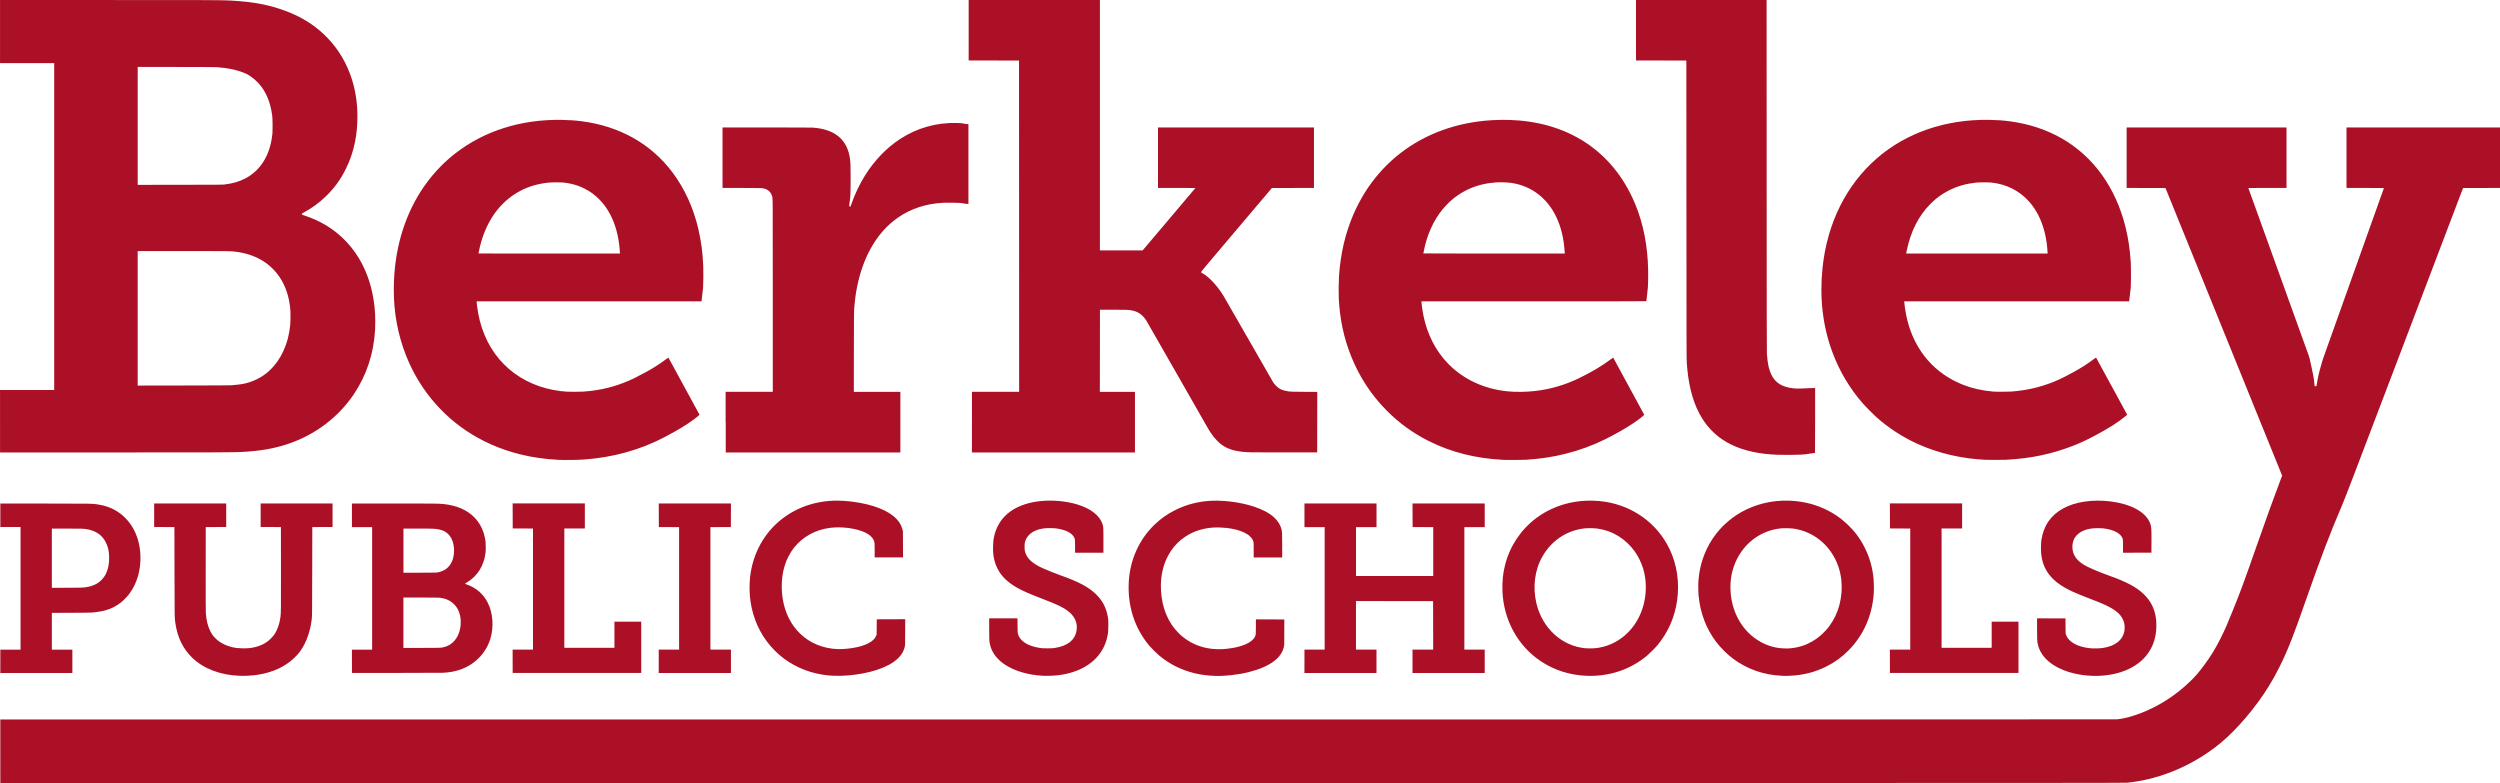 <?xml version="1.0" encoding="UTF-8" standalone="no"?>
<!-- Created with Inkscape (http://www.inkscape.org/) -->

<svg
   width="97mm"
   height="30.385mm"
   viewBox="0 0 97 30.385"
   version="1.1"
   id="svg5"
   xmlns="http://www.w3.org/2000/svg"
   xmlns:svg="http://www.w3.org/2000/svg">
  <defs
     id="defs2">
    <clipPath
       clipPathUnits="userSpaceOnUse"
       id="clipPath25">
      <path
         d="M 0,792 H 612 V 0 H 0 Z"
         clip-rule="evenodd"
         id="path23" />
    </clipPath>
    <clipPath
       clipPathUnits="userSpaceOnUse"
       id="clipPath31">
      <path
         d="M 0,0 H 612 V 792 H 0 Z"
         id="path29" />
    </clipPath>
    <clipPath
       clipPathUnits="userSpaceOnUse"
       id="clipPath43">
      <path
         d="M 0,792 H 612 V 0.75 H 0 Z"
         clip-rule="evenodd"
         id="path41" />
    </clipPath>
    <clipPath
       clipPathUnits="userSpaceOnUse"
       id="clipPath49">
      <path
         d="M 0,0 H 612 V 792 H 0 Z"
         id="path47" />
    </clipPath>
    <clipPath
       clipPathUnits="userSpaceOnUse"
       id="clipPath79">
      <path
         d="M 174.75,718.5 H 450 V 617.25 H 174.75 Z"
         clip-rule="evenodd"
         id="path77" />
    </clipPath>
    <clipPath
       clipPathUnits="userSpaceOnUse"
       id="clipPath85">
      <path
         d="M 0,0 H 612 V 792 H 0 Z"
         id="path83" />
    </clipPath>
    <clipPath
       clipPathUnits="userSpaceOnUse"
       id="clipPath97">
      <path
         d="M 0,792 H 612 V 0.75 H 0 Z"
         clip-rule="evenodd"
         id="path95" />
    </clipPath>
    <clipPath
       clipPathUnits="userSpaceOnUse"
       id="clipPath103">
      <path
         d="M 0,0 H 612 V 792 H 0 Z"
         id="path101" />
    </clipPath>
  </defs>
  <g
     id="layer1"
     transform="translate(-107.823,-46.026)">
    <g
       id="g17"
       transform="matrix(0.353,0,0,-0.353,17.476,310.09)" />
    <g
       id="g73"
       transform="matrix(0.353,0,0,-0.353,-193.232,257.379)">
      <g
         id="g75"
         clip-path="url(#clipPath79)">
        <g
           id="g81"
           clip-path="url(#clipPath85)">
          <g
             id="g87"
             transform="matrix(275.25,0,0,101.25,174.75,617.25)" />
        </g>
      </g>
    </g>
    <path
       style="fill:#ac1026;stroke-width:0.006;fill-opacity:1"
       d="m 107.835,75.176 v -1.234 h 41.025 c 28.382,0 41.049,-0.002 41.103,-0.006 0.207,-0.017 0.514,-0.091 0.803,-0.195 0.758,-0.272 1.462,-0.716 2.057,-1.298 0.185,-0.182 0.314,-0.331 0.51,-0.594 0.267,-0.357 0.453,-0.662 0.664,-1.085 0.154,-0.309 0.241,-0.508 0.482,-1.107 0.301,-0.75 0.396,-1.006 0.886,-2.405 0.409,-1.167 0.668,-1.883 0.941,-2.603 l 0.064,-0.169 -2.263,-5.579 -2.263,-5.579 -0.754,-0.002 -0.754,-0.002 v -1.173 -1.173 h 3.102 3.102 v 1.173 1.173 h -0.741 c -0.408,0 -0.741,8.4e-4 -0.741,0.002 0,0.003 2.269,6.298 2.309,6.406 0.06,0.163 0.086,0.259 0.143,0.547 0.018,0.093 0.043,0.209 0.054,0.258 0.024,0.102 0.056,0.312 0.061,0.412 l 0.004,0.068 h 0.035 c 0.032,0 0.036,-0.001 0.039,-0.014 0.002,-0.008 0.019,-0.105 0.039,-0.217 0.029,-0.161 0.047,-0.244 0.088,-0.398 0.084,-0.312 0.127,-0.452 0.192,-0.62 0.04,-0.104 2.297,-6.43 2.297,-6.439 0,-0.003 -0.301,-0.005 -0.726,-0.005 h -0.726 v -1.173 -1.173 h 2.978 2.978 v 1.173 1.173 l -0.717,0.002 -0.717,0.002 -2.28,5.998 c -2.088,5.49 -2.291,6.022 -2.405,6.289 -0.477,1.114 -0.82,2.012 -1.398,3.661 -0.298,0.849 -0.377,1.069 -0.521,1.443 -0.183,0.478 -0.324,0.801 -0.514,1.182 -0.15,0.3 -0.252,0.485 -0.411,0.744 -0.502,0.818 -1.236,1.684 -1.87,2.209 -0.595,0.492 -1.281,0.89 -1.996,1.158 -0.552,0.207 -1.065,0.329 -1.635,0.39 -0.092,0.01 -2.382,0.011 -41.31,0.012 l -41.213,0.002 z m 9.282,-2.929 c -0.746,-0.028 -1.394,-0.275 -1.834,-0.699 -0.354,-0.341 -0.572,-0.782 -0.653,-1.325 -0.035,-0.237 -0.033,-0.108 -0.037,-2.005 l -0.003,-1.741 -0.393,-0.002 -0.393,-0.002 v -0.456 -0.456 h 1.398 1.398 v 0.456 0.456 l -0.397,0.002 -0.397,0.002 -0.002,1.604 c -0.001,1.097 2.6e-4,1.638 0.005,1.712 0.018,0.296 0.071,0.517 0.177,0.731 0.147,0.297 0.449,0.517 0.838,0.61 0.132,0.032 0.231,0.043 0.396,0.047 0.202,0.005 0.337,-0.008 0.5,-0.047 0.193,-0.046 0.361,-0.124 0.505,-0.236 0.07,-0.054 0.183,-0.172 0.233,-0.243 0.124,-0.175 0.209,-0.413 0.246,-0.686 0.021,-0.153 0.022,-0.284 0.02,-1.898 l -0.002,-1.595 -0.393,-0.002 -0.393,-0.002 v -0.456 -0.456 h 1.395 1.395 v 0.456 0.456 l -0.393,0.002 -0.393,0.002 -0.003,1.726 c -0.004,1.838 -0.002,1.738 -0.03,1.935 -0.071,0.498 -0.255,0.949 -0.515,1.258 -0.068,0.08 -0.203,0.211 -0.293,0.283 -0.381,0.304 -0.877,0.492 -1.454,0.552 -0.073,0.008 -0.388,0.024 -0.4,0.02 -0.002,-4.8e-4 -0.058,-0.003 -0.125,-0.005 z m 23.073,6e-5 c -0.64,-0.023 -1.24,-0.206 -1.758,-0.536 -0.533,-0.339 -0.967,-0.845 -1.225,-1.428 -0.125,-0.283 -0.213,-0.583 -0.261,-0.898 -0.047,-0.301 -0.053,-0.664 -0.019,-0.978 0.067,-0.602 0.291,-1.174 0.643,-1.642 0.461,-0.614 1.135,-1.046 1.903,-1.222 0.453,-0.104 0.9,-0.119 1.442,-0.049 0.776,0.101 1.381,0.338 1.69,0.664 0.123,0.129 0.194,0.258 0.235,0.42 l 0.016,0.064 0.002,0.506 0.002,0.506 h -0.55 -0.55 l -2.1e-4,-0.266 c -2.5e-4,-0.312 -0.003,-0.333 -0.046,-0.421 -0.05,-0.102 -0.157,-0.196 -0.306,-0.271 -0.34,-0.17 -0.927,-0.25 -1.389,-0.188 -0.567,0.076 -1.044,0.34 -1.386,0.765 -0.108,0.134 -0.238,0.363 -0.308,0.541 -0.186,0.472 -0.222,1.068 -0.098,1.625 0.119,0.533 0.396,0.99 0.793,1.306 0.41,0.327 0.958,0.495 1.515,0.463 0.545,-0.031 0.985,-0.166 1.18,-0.363 0.051,-0.051 0.078,-0.092 0.105,-0.156 l 0.016,-0.038 0.003,-0.298 0.003,-0.298 0.552,-0.002 0.552,-0.002 -0.002,0.503 c -0.002,0.483 -0.003,0.505 -0.015,0.558 -0.018,0.08 -0.035,0.125 -0.072,0.201 -0.192,0.389 -0.752,0.691 -1.565,0.844 -0.367,0.069 -0.764,0.101 -1.103,0.088 z m 8.124,7e-5 c -0.704,-0.027 -1.358,-0.259 -1.725,-0.613 -0.193,-0.186 -0.306,-0.38 -0.358,-0.614 -0.025,-0.114 -0.028,-0.177 -0.028,-0.602 v -0.4 h 0.549 0.549 l 0.003,0.281 c 0.003,0.258 0.004,0.285 0.015,0.325 0.078,0.278 0.384,0.472 0.86,0.544 0.074,0.011 0.114,0.013 0.281,0.013 0.175,3.7e-4 0.204,-0.001 0.288,-0.014 0.514,-0.078 0.809,-0.327 0.851,-0.718 0.03,-0.28 -0.089,-0.528 -0.348,-0.722 -0.192,-0.144 -0.397,-0.242 -0.974,-0.463 -0.536,-0.206 -0.781,-0.314 -1.011,-0.446 -0.361,-0.207 -0.601,-0.447 -0.746,-0.742 -0.054,-0.111 -0.082,-0.185 -0.11,-0.293 -0.042,-0.164 -0.058,-0.303 -0.058,-0.503 3.2e-4,-0.325 0.054,-0.575 0.177,-0.826 0.076,-0.156 0.168,-0.285 0.288,-0.406 0.261,-0.262 0.62,-0.441 1.067,-0.533 0.406,-0.083 0.89,-0.086 1.342,-0.009 0.575,0.098 1.025,0.32 1.246,0.614 0.058,0.077 0.097,0.15 0.124,0.233 0.04,0.12 0.04,0.12 0.04,0.645 v 0.473 h -0.55 -0.55 l -9e-5,-0.242 c -1e-4,-0.26 -0.003,-0.287 -0.033,-0.347 -0.088,-0.175 -0.317,-0.294 -0.669,-0.349 -0.102,-0.016 -0.346,-0.022 -0.45,-0.011 -0.279,0.028 -0.486,0.112 -0.629,0.255 -0.083,0.083 -0.135,0.175 -0.165,0.292 -0.011,0.044 -0.013,0.068 -0.013,0.17 1.6e-4,0.131 0.007,0.174 0.045,0.273 0.081,0.211 0.291,0.392 0.638,0.551 0.168,0.077 0.502,0.211 0.698,0.281 0.727,0.258 1.102,0.458 1.394,0.743 0.263,0.257 0.406,0.543 0.464,0.927 0.009,0.059 0.011,0.111 0.011,0.276 -9e-5,0.217 -0.004,0.261 -0.036,0.422 -0.132,0.656 -0.6,1.146 -1.323,1.385 -0.345,0.114 -0.742,0.165 -1.156,0.149 z m 6.639,0.002 c -0.261,-0.006 -0.55,-0.044 -0.787,-0.103 -0.526,-0.131 -0.964,-0.351 -1.373,-0.691 -0.094,-0.078 -0.305,-0.289 -0.386,-0.386 -0.576,-0.692 -0.85,-1.571 -0.784,-2.519 0.058,-0.829 0.406,-1.595 0.979,-2.151 0.248,-0.241 0.499,-0.42 0.81,-0.577 0.376,-0.19 0.778,-0.307 1.213,-0.352 0.561,-0.058 1.291,0.026 1.859,0.215 0.338,0.113 0.58,0.242 0.773,0.415 0.14,0.125 0.246,0.294 0.287,0.456 0.025,0.1 0.028,0.156 0.028,0.64 v 0.459 h -0.553 -0.553 v -0.285 c 0,-0.28 -2.5e-4,-0.286 -0.014,-0.333 -0.02,-0.069 -0.057,-0.129 -0.119,-0.19 -0.064,-0.063 -0.124,-0.104 -0.228,-0.155 -0.241,-0.118 -0.587,-0.19 -0.969,-0.201 -0.376,-0.011 -0.731,0.058 -1.052,0.205 -0.1,0.046 -0.171,0.086 -0.276,0.155 -0.216,0.143 -0.404,0.329 -0.549,0.544 -0.29,0.429 -0.426,0.97 -0.389,1.556 0.042,0.675 0.273,1.228 0.683,1.638 0.471,0.47 1.117,0.685 1.84,0.613 0.593,-0.059 1.008,-0.234 1.122,-0.473 0.035,-0.074 0.037,-0.089 0.037,-0.394 l 1e-4,-0.278 0.551,0.002 0.551,0.002 -1.9e-4,0.489 c -1.7e-4,0.443 -0.001,0.495 -0.011,0.547 -0.086,0.46 -0.553,0.802 -1.375,1.008 -0.402,0.101 -0.91,0.158 -1.315,0.148 z m 14.42,-0.002 c -0.642,-0.025 -1.251,-0.22 -1.774,-0.57 -0.895,-0.598 -1.447,-1.619 -1.482,-2.738 -0.011,-0.365 0.021,-0.677 0.105,-1.003 0.187,-0.728 0.616,-1.368 1.215,-1.814 0.487,-0.363 1.072,-0.587 1.705,-0.653 0.3,-0.031 0.656,-0.022 0.954,0.024 1.104,0.172 2.026,0.845 2.501,1.826 0.295,0.608 0.398,1.311 0.297,2.015 -0.094,0.65 -0.351,1.231 -0.766,1.731 -0.083,0.1 -0.299,0.316 -0.397,0.398 -0.66,0.549 -1.47,0.818 -2.358,0.784 z m 0.328,-1.069 c 0.914,-0.083 1.664,-0.762 1.902,-1.722 0.11,-0.444 0.103,-0.93 -0.019,-1.343 -0.071,-0.242 -0.19,-0.489 -0.328,-0.684 -0.166,-0.234 -0.386,-0.444 -0.614,-0.587 -0.259,-0.163 -0.524,-0.26 -0.832,-0.306 -0.107,-0.016 -0.354,-0.022 -0.469,-0.012 -0.699,0.063 -1.313,0.464 -1.671,1.091 -0.304,0.532 -0.387,1.198 -0.23,1.838 0.234,0.955 0.985,1.639 1.892,1.725 0.08,0.008 0.287,0.008 0.368,4.3e-4 z m 7.277,1.069 c -0.709,-0.027 -1.364,-0.255 -1.914,-0.666 -0.232,-0.173 -0.469,-0.408 -0.651,-0.646 -0.389,-0.508 -0.624,-1.128 -0.686,-1.811 -0.013,-0.139 -0.015,-0.467 -0.003,-0.596 0.026,-0.297 0.079,-0.555 0.165,-0.814 0.384,-1.153 1.352,-1.982 2.574,-2.205 0.395,-0.072 0.825,-0.078 1.23,-0.015 0.503,0.077 0.972,0.259 1.388,0.537 0.29,0.194 0.575,0.464 0.79,0.75 0.327,0.435 0.547,0.967 0.625,1.516 0.031,0.215 0.043,0.535 0.028,0.752 -0.059,0.866 -0.403,1.639 -0.99,2.225 -0.252,0.251 -0.519,0.445 -0.834,0.605 -0.449,0.228 -0.918,0.347 -1.445,0.367 -0.085,0.003 -0.156,0.006 -0.158,0.005 -0.002,-4.8e-4 -0.055,-0.003 -0.118,-0.005 z m 0.325,-1.069 c 0.592,-0.053 1.126,-0.36 1.498,-0.86 0.361,-0.485 0.53,-1.126 0.467,-1.768 -0.078,-0.797 -0.541,-1.483 -1.227,-1.82 -0.21,-0.103 -0.411,-0.164 -0.647,-0.197 -0.095,-0.013 -0.346,-0.018 -0.45,-0.009 -0.922,0.081 -1.68,0.753 -1.911,1.693 -0.043,0.173 -0.063,0.331 -0.068,0.526 -0.013,0.501 0.11,0.982 0.355,1.393 0.323,0.54 0.854,0.915 1.443,1.02 0.161,0.029 0.38,0.038 0.539,0.024 z m 11.673,1.069 c -0.255,-0.009 -0.502,-0.046 -0.745,-0.109 -0.75,-0.195 -1.238,-0.607 -1.345,-1.133 -0.022,-0.107 -0.025,-0.183 -0.025,-0.591 v -0.397 l 0.551,0.002 0.551,0.002 0.003,0.292 0.003,0.292 0.017,0.049 c 0.096,0.284 0.458,0.482 0.964,0.526 0.12,0.011 0.345,0.004 0.459,-0.013 0.481,-0.071 0.774,-0.301 0.842,-0.662 0.012,-0.061 0.01,-0.218 -0.003,-0.279 -0.067,-0.316 -0.298,-0.533 -0.803,-0.756 -0.122,-0.054 -0.219,-0.093 -0.504,-0.203 -0.659,-0.254 -0.902,-0.366 -1.164,-0.54 -0.128,-0.085 -0.212,-0.153 -0.313,-0.255 -0.261,-0.262 -0.402,-0.567 -0.444,-0.964 -0.014,-0.133 -0.009,-0.41 0.009,-0.531 0.085,-0.556 0.363,-0.959 0.844,-1.224 0.473,-0.26 1.144,-0.359 1.849,-0.271 0.379,0.047 0.735,0.153 0.993,0.296 0.272,0.15 0.452,0.338 0.534,0.554 0.048,0.129 0.054,0.206 0.051,0.729 l -0.002,0.407 -0.551,0.002 -0.551,0.002 -6e-5,-0.242 c -6e-5,-0.194 -0.002,-0.249 -0.009,-0.28 -0.052,-0.221 -0.351,-0.383 -0.786,-0.426 -0.092,-0.009 -0.296,-0.008 -0.384,0.003 -0.272,0.032 -0.466,0.114 -0.608,0.258 -0.07,0.072 -0.111,0.138 -0.142,0.23 -0.026,0.078 -0.035,0.137 -0.035,0.227 0,0.301 0.15,0.526 0.478,0.716 0.17,0.099 0.567,0.267 0.948,0.403 0.684,0.243 1.066,0.448 1.35,0.725 0.276,0.269 0.428,0.584 0.472,0.979 0.013,0.112 0.013,0.336 -1.2e-4,0.455 -0.08,0.756 -0.554,1.313 -1.345,1.576 -0.349,0.116 -0.741,0.168 -1.162,0.152 z m -81.14,-0.562 v -0.453 h 0.392 0.392 v -2.379 -2.379 h -0.392 -0.392 v -0.456 -0.456 l 1.755,0.002 c 1.89,0.002 1.797,7.1e-4 2.013,0.032 0.261,0.038 0.478,0.108 0.676,0.219 0.354,0.198 0.635,0.512 0.802,0.896 0.189,0.434 0.241,0.962 0.144,1.461 -0.07,0.36 -0.216,0.682 -0.43,0.951 -0.064,0.08 -0.21,0.225 -0.287,0.284 -0.18,0.139 -0.368,0.235 -0.574,0.294 -0.139,0.04 -0.326,0.072 -0.538,0.091 -0.05,0.005 -0.328,0.008 -0.819,0.01 l -0.743,0.003 v 0.714 0.714 h 0.398 0.398 v 0.453 0.453 h -1.398 -1.398 z m 3.272,-2.867 c 0.295,-0.042 0.494,-0.129 0.65,-0.286 0.139,-0.139 0.226,-0.311 0.27,-0.532 0.025,-0.126 0.033,-0.222 0.029,-0.373 -0.005,-0.187 -0.03,-0.321 -0.087,-0.466 -0.127,-0.322 -0.37,-0.52 -0.729,-0.593 -0.155,-0.031 -0.196,-0.033 -0.824,-0.033 l -0.582,-7e-5 v 1.149 1.149 l 0.6,-0.002 c 0.522,-0.002 0.61,-0.004 0.673,-0.013 z m 10.37,2.867 v -0.453 h 0.392 0.392 v -2.376 -2.376 h -0.392 -0.392 v -0.459 -0.459 l 1.63,7e-5 c 1.623,6e-5 1.73,10e-4 1.926,0.021 0.496,0.051 0.899,0.223 1.181,0.504 0.249,0.249 0.398,0.567 0.447,0.951 0.011,0.084 0.011,0.347 2.1e-4,0.431 -0.066,0.522 -0.32,0.922 -0.742,1.165 -0.028,0.016 -0.052,0.034 -0.052,0.038 0,0.005 0.008,0.011 0.018,0.014 0.061,0.019 0.198,0.076 0.252,0.105 0.262,0.138 0.464,0.341 0.601,0.603 0.217,0.417 0.255,0.978 0.098,1.454 -0.179,0.541 -0.605,0.968 -1.154,1.158 -0.208,0.072 -0.407,0.108 -0.668,0.123 -0.072,0.004 -0.731,0.006 -1.824,0.006 h -1.712 z m 3.494,-0.534 c 0.257,-0.045 0.449,-0.178 0.581,-0.402 0.156,-0.264 0.192,-0.646 0.091,-0.948 -0.044,-0.131 -0.108,-0.235 -0.204,-0.331 -0.155,-0.155 -0.349,-0.237 -0.607,-0.255 -0.047,-0.003 -0.362,-0.006 -0.72,-0.006 l -0.637,-5e-5 v 0.979 0.979 l 0.719,-0.002 c 0.635,-0.002 0.725,-0.003 0.776,-0.012 z m -0.15,-2.92 c 0.203,-0.043 0.355,-0.137 0.462,-0.288 0.104,-0.146 0.156,-0.332 0.156,-0.557 0,-0.279 -0.084,-0.504 -0.243,-0.653 -0.081,-0.076 -0.165,-0.12 -0.289,-0.152 -0.17,-0.043 -0.217,-0.046 -0.863,-0.046 h -0.568 v 0.857 0.857 l 0.64,-0.002 c 0.638,-0.002 0.64,-0.002 0.705,-0.016 z m 2.891,3.453 v -0.453 h 0.395 0.395 v -2.349 -2.349 l -0.393,-0.002 -0.393,-0.002 -0.002,-0.485 -0.002,-0.485 h 1.401 1.401 v 0.486 0.486 h -0.398 -0.398 v 2.315 2.315 h 0.972 0.972 v -0.507 -0.507 h 0.52 0.52 v 0.994 0.994 h -2.494 -2.494 z m 5.669,0 v -0.453 h 0.395 0.395 v -2.376 -2.376 l -0.393,-0.002 -0.393,-0.002 -0.002,-0.457 -0.002,-0.457 h 1.401 1.401 l -0.002,0.457 -0.002,0.457 -0.396,0.002 -0.397,0.002 v 2.376 2.376 h 0.398 0.398 v 0.453 0.453 h -1.401 -1.401 z m 25.054,0 v -0.453 h 0.392 0.392 v -2.376 -2.376 h -0.392 -0.392 v -0.459 -0.459 h 1.398 1.398 v 0.459 0.459 h -0.398 -0.398 v 0.948 0.948 h 1.498 1.498 v -0.948 -0.948 l -0.4,-0.002 -0.4,-0.002 -0.002,-0.457 -0.002,-0.457 h 1.401 1.401 v 0.459 0.459 h -0.395 -0.395 v 2.376 2.376 h 0.395 0.395 v 0.453 0.453 h -1.401 -1.401 v -0.453 -0.453 h 0.401 0.401 l -0.002,-0.94 -0.002,-0.94 -1.496,-0.002 -1.496,-0.002 v 0.942 0.942 h 0.398 0.398 v 0.453 0.453 h -1.398 -1.398 z m 22.714,0 v -0.453 h 0.395 0.395 v -2.349 -2.349 l -0.393,-0.002 -0.393,-0.002 -0.002,-0.485 -0.002,-0.485 h 1.401 1.401 v 0.486 0.486 h -0.398 -0.398 v 2.315 2.315 h 0.972 0.972 v -0.507 -0.507 h 0.52 0.52 v 0.994 0.994 h -2.494 -2.494 z m -51.678,-7.818 c -0.943,-0.046 -1.838,-0.254 -2.633,-0.614 -1.305,-0.59 -2.343,-1.577 -3,-2.852 -0.387,-0.751 -0.636,-1.621 -0.71,-2.488 -0.034,-0.394 -0.036,-0.841 -0.006,-1.246 0.102,-1.373 0.54,-2.596 1.285,-3.588 0.312,-0.415 0.68,-0.79 1.081,-1.101 1.126,-0.875 2.553,-1.325 4.121,-1.3 0.308,0.005 0.54,0.021 0.802,0.056 1.475,0.197 2.679,0.88 3.512,1.993 0.457,0.61 0.801,1.361 0.989,2.161 0.114,0.485 0.174,0.929 0.196,1.463 0.008,0.19 0.004,0.715 -0.007,0.845 -0.006,0.072 -0.048,0.437 -0.058,0.5 l -0.004,0.023 h -4.362 -4.362 v 0.017 c 0,0.009 0.006,0.065 0.012,0.123 0.097,0.837 0.391,1.546 0.879,2.12 0.082,0.096 0.267,0.282 0.364,0.365 0.547,0.469 1.241,0.766 2.002,0.857 0.202,0.024 0.271,0.028 0.547,0.027 0.281,-3.3e-4 0.394,-0.006 0.623,-0.033 0.587,-0.069 1.144,-0.232 1.68,-0.49 0.098,-0.047 0.158,-0.078 0.434,-0.226 0.27,-0.144 0.538,-0.314 0.795,-0.504 0.056,-0.042 0.103,-0.074 0.105,-0.073 0.003,0.003 1.206,2.212 1.208,2.217 0.002,0.006 -0.111,0.099 -0.207,0.171 -0.292,0.22 -0.641,0.43 -1.166,0.705 -0.939,0.491 -1.992,0.782 -3.111,0.861 -0.26,0.018 -0.757,0.024 -1.009,0.012 z m 2.403,-8.031 c -6e-5,-0.016 -0.004,-0.078 -0.009,-0.138 -0.085,-1.036 -0.501,-1.823 -1.194,-2.26 -0.095,-0.06 -0.281,-0.152 -0.389,-0.191 -0.178,-0.066 -0.361,-0.109 -0.577,-0.136 -0.102,-0.013 -0.494,-0.011 -0.62,0.003 -0.392,0.043 -0.739,0.144 -1.054,0.307 -0.836,0.432 -1.405,1.253 -1.625,2.345 -0.01,0.051 -0.019,0.094 -0.019,0.096 0,0.002 1.235,0.003 2.744,0.003 h 2.744 l -7e-5,-0.029 z m 34.254,8.032 c -1.056,-0.057 -1.983,-0.29 -2.835,-0.711 -0.64,-0.316 -1.188,-0.713 -1.692,-1.225 -0.582,-0.59 -1.033,-1.283 -1.352,-2.074 -0.284,-0.705 -0.444,-1.451 -0.483,-2.257 -0.009,-0.185 -0.004,-0.673 0.009,-0.86 0.062,-0.884 0.24,-1.647 0.558,-2.394 0.112,-0.262 0.292,-0.606 0.449,-0.856 0.327,-0.521 0.743,-0.998 1.209,-1.388 0.469,-0.391 1,-0.708 1.583,-0.944 0.57,-0.231 1.185,-0.38 1.837,-0.446 0.432,-0.043 0.917,-0.048 1.343,-0.012 2.239,0.188 3.892,1.457 4.633,3.557 0.268,0.76 0.398,1.626 0.384,2.568 -0.004,0.313 -0.009,0.379 -0.044,0.661 -0.015,0.121 -0.027,0.223 -0.027,0.226 0,0.004 -1.476,0.006 -4.363,0.006 h -4.363 v 0.023 c 8e-5,0.066 0.038,0.332 0.07,0.497 0.148,0.747 0.476,1.395 0.959,1.892 0.594,0.612 1.395,0.986 2.307,1.079 0.316,0.032 0.709,0.028 1.066,-0.012 0.597,-0.066 1.191,-0.241 1.732,-0.507 0.504,-0.248 0.846,-0.453 1.214,-0.725 0.049,-0.036 0.091,-0.065 0.092,-0.064 0.006,0.007 1.203,2.209 1.204,2.217 0.004,0.019 -0.241,0.207 -0.456,0.35 -0.277,0.184 -0.655,0.399 -1.037,0.59 -0.492,0.246 -1.007,0.435 -1.56,0.574 -0.491,0.123 -0.94,0.191 -1.517,0.232 -0.116,0.008 -0.796,0.012 -0.921,0.005 z m 2.403,-8.068 c -0.032,-0.522 -0.141,-0.97 -0.331,-1.366 -0.349,-0.726 -0.963,-1.192 -1.722,-1.307 -0.174,-0.026 -0.444,-0.035 -0.639,-0.021 -0.744,0.056 -1.38,0.346 -1.878,0.857 -0.402,0.413 -0.692,0.958 -0.85,1.597 -0.024,0.096 -0.064,0.283 -0.064,0.298 0,0.004 1.028,0.006 2.744,0.006 h 2.744 z m 16.385,8.07 c -0.946,-0.037 -1.876,-0.251 -2.686,-0.617 -0.588,-0.266 -1.117,-0.609 -1.61,-1.046 -0.121,-0.107 -0.408,-0.398 -0.52,-0.526 -0.518,-0.595 -0.904,-1.246 -1.182,-1.991 -0.373,-1.003 -0.502,-2.098 -0.383,-3.26 0.178,-1.736 0.921,-3.233 2.117,-4.267 1.149,-0.993 2.67,-1.512 4.348,-1.486 0.308,0.005 0.54,0.021 0.802,0.056 1.51,0.202 2.738,0.914 3.571,2.072 0.42,0.584 0.737,1.285 0.923,2.048 0.106,0.435 0.167,0.847 0.199,1.355 0.011,0.168 0.01,0.841 -2.4e-4,0.975 -0.007,0.085 -0.048,0.439 -0.059,0.512 l -0.004,0.023 h -4.363 -4.363 l 0.004,0.047 c 0.019,0.215 0.065,0.482 0.122,0.707 0.3,1.178 1.067,2.059 2.166,2.488 0.352,0.137 0.725,0.221 1.155,0.259 0.119,0.011 0.576,0.01 0.717,-2.4e-4 0.666,-0.051 1.272,-0.205 1.851,-0.471 0.14,-0.064 0.182,-0.086 0.533,-0.273 0.27,-0.143 0.558,-0.327 0.811,-0.517 0.044,-0.033 0.082,-0.059 0.084,-0.058 0.002,0.002 0.266,0.485 0.586,1.075 0.321,0.589 0.593,1.089 0.604,1.109 l 0.02,0.037 -0.074,0.06 c -0.292,0.239 -0.633,0.456 -1.171,0.743 -0.303,0.162 -0.553,0.279 -0.82,0.385 -0.832,0.33 -1.695,0.512 -2.64,0.557 -0.113,0.005 -0.618,0.007 -0.738,0.002 z m 2.352,-8.032 c 0,-0.046 -0.018,-0.248 -0.03,-0.349 -0.109,-0.856 -0.466,-1.535 -1.027,-1.951 -0.106,-0.079 -0.21,-0.142 -0.337,-0.204 -0.244,-0.12 -0.473,-0.185 -0.775,-0.223 -0.103,-0.013 -0.494,-0.011 -0.62,0.003 -0.389,0.043 -0.72,0.139 -1.036,0.299 -0.278,0.141 -0.496,0.3 -0.72,0.525 -0.46,0.462 -0.769,1.073 -0.921,1.82 -0.011,0.057 -0.021,0.104 -0.021,0.105 0,10e-4 1.235,0.002 2.744,0.002 h 2.744 z m -10.473,7.835 c -1.433,-0.055 -2.382,-0.518 -2.944,-1.436 -0.298,-0.486 -0.485,-1.109 -0.559,-1.863 -0.007,-0.068 -0.017,-0.187 -0.023,-0.264 -0.01,-0.13 -0.011,-0.532 -0.014,-5.937 l -0.003,-5.797 -0.977,-0.002 -0.977,-0.002 v -1.173 -1.173 h 2.534 2.534 l 0.002,6.822 c 0.001,5.262 0.004,6.843 0.009,6.914 0.033,0.407 0.082,0.624 0.187,0.829 0.155,0.301 0.421,0.459 0.853,0.505 0.102,0.011 0.364,0.009 0.494,-0.003 0.059,-0.006 0.16,-0.01 0.223,-0.01 h 0.115 v 1.257 c 0,0.692 -0.002,1.259 -0.005,1.26 -0.007,0.004 -0.339,0.051 -0.415,0.058 -0.171,0.017 -0.74,0.023 -1.036,0.012 z m -68.972,-1.303 v -1.212 h 1.051 1.051 v -6.341 -6.341 h -1.051 -1.051 v -1.224 -1.224 l 4.152,9e-5 c 3.987,8e-5 4.404,0.002 4.753,0.018 0.483,0.023 0.916,0.073 1.291,0.15 0.562,0.115 1.148,0.329 1.586,0.581 1.121,0.644 1.847,1.732 2.035,3.052 0.036,0.254 0.049,0.443 0.049,0.723 0,0.357 -0.028,0.65 -0.091,0.97 -0.076,0.385 -0.19,0.72 -0.361,1.065 -0.203,0.409 -0.436,0.73 -0.761,1.048 -0.258,0.252 -0.558,0.472 -0.873,0.641 l -0.065,0.035 v 0.023 0.023 l 0.096,0.032 c 0.6,0.198 1.096,0.494 1.514,0.902 0.738,0.72 1.159,1.721 1.228,2.916 0.008,0.14 0.008,0.47 1e-5,0.609 -0.053,0.928 -0.329,1.766 -0.823,2.503 -0.596,0.889 -1.487,1.567 -2.528,1.923 -0.549,0.188 -1.112,0.286 -1.844,0.322 -0.314,0.015 -1.006,0.018 -5.078,0.018 l -4.279,1.7e-4 z m 8.981,-1.394 c 0.256,-0.02 0.404,-0.041 0.563,-0.08 0.191,-0.047 0.391,-0.13 0.566,-0.233 0.509,-0.303 0.881,-0.832 1.058,-1.504 0.038,-0.144 0.074,-0.351 0.092,-0.529 0.011,-0.104 0.014,-0.422 0.006,-0.541 -0.055,-0.814 -0.387,-1.458 -0.964,-1.87 -0.315,-0.225 -0.721,-0.373 -1.166,-0.427 -0.199,-0.024 -0.244,-0.025 -2.043,-0.025 h -1.752 v 2.61 2.61 l 1.776,-0.003 c 1.242,-0.002 1.802,-0.005 1.864,-0.009 z m -0.261,-7.793 c 0.309,-0.037 0.545,-0.105 0.778,-0.223 0.564,-0.287 0.931,-0.834 1.044,-1.552 0.03,-0.191 0.034,-0.249 0.034,-0.507 0,-0.269 -0.005,-0.338 -0.039,-0.537 -0.063,-0.366 -0.192,-0.69 -0.382,-0.954 -0.149,-0.207 -0.382,-0.411 -0.59,-0.515 -0.144,-0.072 -0.372,-0.143 -0.608,-0.19 -0.163,-0.033 -0.297,-0.05 -0.541,-0.071 -0.059,-0.005 -0.51,-0.008 -1.578,-0.009 l -1.496,-0.002 v 2.288 2.288 l 1.645,-0.002 c 1.518,-0.002 1.652,-0.003 1.733,-0.013 z m 19.433,9.223 v -1.176 h 0.915 0.915 v -3.726 c 0,-4.096 0.003,-3.779 -0.036,-3.892 -0.059,-0.17 -0.189,-0.263 -0.404,-0.287 -0.038,-0.004 -0.311,-0.006 -0.784,-0.006 h -0.726 v -1.173 -1.173 l 1.712,2e-5 c 1.097,2e-5 1.743,0.002 1.797,0.006 0.862,0.062 1.343,0.473 1.44,1.23 0.015,0.12 0.021,0.301 0.021,0.708 0,0.587 -0.009,0.807 -0.038,0.945 -0.005,0.023 -0.011,0.072 -0.013,0.108 l -0.004,0.065 h 0.027 0.027 l 0.035,-0.102 c 0.126,-0.365 0.319,-0.77 0.524,-1.097 0.363,-0.581 0.831,-1.068 1.353,-1.411 0.665,-0.435 1.417,-0.648 2.219,-0.627 0.147,0.004 0.236,0.013 0.292,0.031 0.017,0.005 0.057,0.011 0.09,0.013 l 0.059,0.004 v 1.547 1.547 l -0.071,-0.004 c -0.039,-0.002 -0.089,-0.008 -0.111,-0.013 -0.089,-0.022 -0.177,-0.028 -0.439,-0.031 -0.265,-0.003 -0.406,10e-4 -0.579,0.02 -0.651,0.07 -1.229,0.303 -1.71,0.689 -0.699,0.56 -1.189,1.448 -1.409,2.55 -0.058,0.29 -0.084,0.487 -0.117,0.899 -0.005,0.059 -0.008,0.551 -0.009,1.633 l -0.002,1.548 h 0.903 0.903 v 1.176 1.176 h -3.388 -3.388 v -1.176 z m 9.558,0 v -1.176 h 0.915 0.915 l -0.002,-6.427 -0.002,-6.427 -0.977,-0.002 -0.977,-0.002 v -1.173 -1.173 h 2.546 2.546 v 4.858 4.858 h 0.829 0.829 l 1.024,-1.209 c 0.563,-0.665 1.024,-1.211 1.024,-1.212 0,-0.002 -0.327,-0.003 -0.726,-0.003 h -0.726 v -1.173 -1.173 h 3.026 3.026 v 1.173 1.173 l -0.816,0.002 -0.816,0.002 -1.372,1.619 c -1.289,1.521 -1.372,1.621 -1.372,1.642 0,0.021 0.002,0.023 0.034,0.038 0.087,0.04 0.216,0.138 0.339,0.259 0.178,0.174 0.337,0.376 0.493,0.626 0.034,0.055 0.473,0.819 0.976,1.698 0.502,0.879 0.927,1.619 0.944,1.644 0.045,0.067 0.083,0.113 0.136,0.165 0.123,0.118 0.253,0.172 0.494,0.204 0.064,0.008 0.159,0.01 0.582,0.013 l 0.506,0.003 -0.002,1.174 -0.002,1.174 -1.3,-6e-5 c -1.338,-6e-5 -1.39,-8.4e-4 -1.607,-0.025 -0.239,-0.026 -0.437,-0.077 -0.599,-0.155 -0.14,-0.068 -0.247,-0.145 -0.371,-0.27 -0.102,-0.102 -0.169,-0.186 -0.261,-0.326 -0.076,-0.114 0.072,0.143 -1.304,-2.267 -0.633,-1.108 -1.164,-2.036 -1.181,-2.063 -0.144,-0.231 -0.319,-0.356 -0.564,-0.403 -0.133,-0.025 -0.191,-0.028 -0.728,-0.028 l -0.513,-1.5e-4 -0.002,1.594 -0.002,1.594 h 0.681 0.681 v 1.176 1.176 h -3.163 -3.163 v -1.176 z"
       id="path9715" />
  </g>
</svg>
